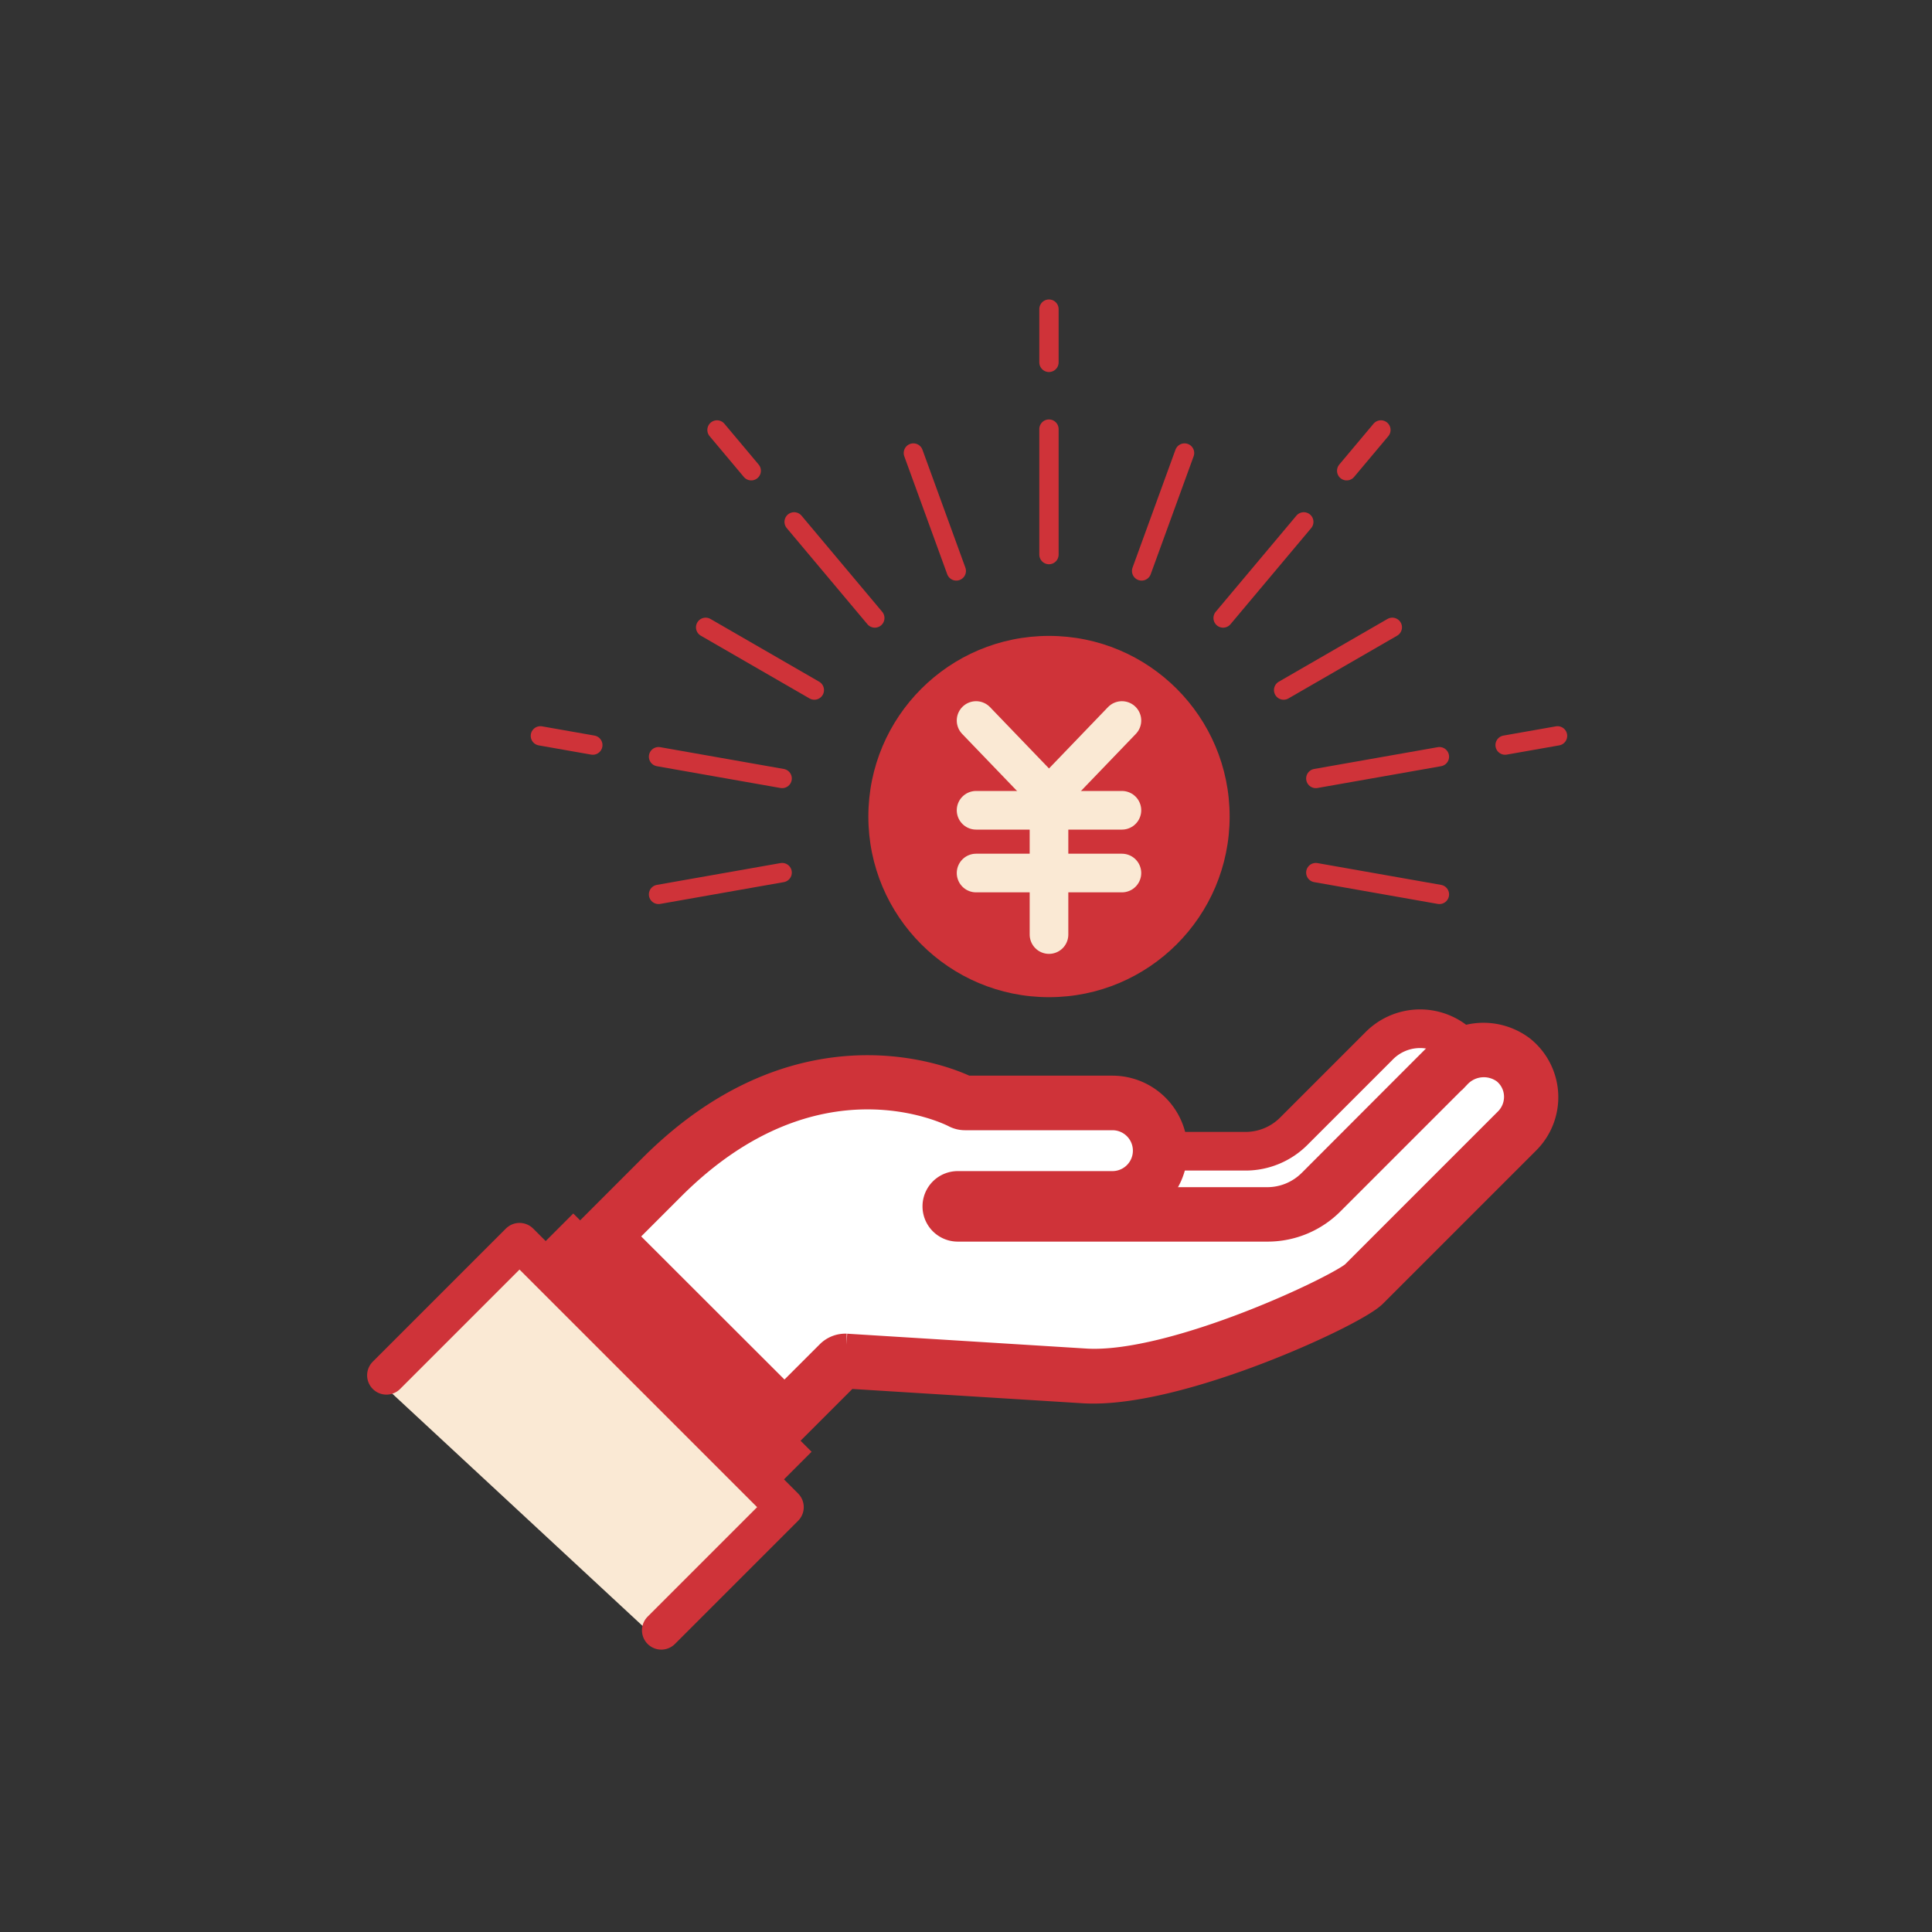 <svg xmlns="http://www.w3.org/2000/svg" width="50" height="50" viewBox="0 0 50 50">
  <rect x="0" y="0" width="50" height="50" fill="#333333" stroke="none"/>
  <g id="figure_benefits04" transform="translate(-2631 -1390)">
    <circle id="楕円形_131" data-name="楕円形 131" cx="25" cy="25" r="25" transform="translate(2631 1390)" fill="none"/>
    <g id="グループ_116" data-name="グループ 116" transform="translate(2103.653 1376.054)">
      <path id="パス_95" data-name="パス 95" d="M602.438,82.2l2.2-2.2a1.111,1.111,0,0,1,1.111-.286c-.016.016-.036.027-.052.043l-3.283,3.283a1.342,1.342,0,0,1-.955.4h-2.461a1.846,1.846,0,0,0,.261-.6H600.9A2.162,2.162,0,0,0,602.438,82.2Z" transform="translate(-41.315 -38.68)" fill="#fff"/>
      <path id="パス_96" data-name="パス 96" d="M544.241,106.276l-6.508-6.038,3.317-3.318.1.1h0l6.176,6.177Z" transform="translate(-0.258 -50.246)" fill="#fae9d4"/>
      <path id="パス_97" data-name="パス 97" d="M550.732,95.471l.421-.421.178.178h0l4.995,4.994h0l.288.288-.422.422Z" transform="translate(-8.97 -48.992)" fill="#fff" stroke="#cf3339" stroke-width="1"/>
      <path id="パス_98" data-name="パス 98" d="M578.433,82.433,574.466,86.4c-.365.362-4.716,2.446-7.047,2.316l-6.212-.386a.436.436,0,0,0-.317.12l-1.275,1.274L555.2,85.314l1.387-1.387c3.777-3.778,7.357-1.988,7.507-1.909a.413.413,0,0,0,.192.047h3.817a1.029,1.029,0,0,1,0,2.058H564.1a.412.412,0,1,0,0,.825h8.013a2.162,2.162,0,0,0,1.538-.637l3.284-3.284a1.077,1.077,0,0,1,1.424-.119,1.018,1.018,0,0,1,.377.746A1.033,1.033,0,0,1,578.433,82.433Z" transform="translate(-11.966 -39.369)" fill="#fff" stroke="#cf3339" stroke-width="1"/>
      <g id="グループ_115" data-name="グループ 115" transform="translate(537.348 21.946)">
        <g id="グループ_101" data-name="グループ 101" transform="translate(0 8.457)">
          <g id="グループ_96" data-name="グループ 96" transform="translate(0 10.166)">
            <path id="パス_99" data-name="パス 99" d="M562.91,85.412h4.011a1.446,1.446,0,0,0,1.441-1.441h0a1.446,1.446,0,0,0-1.441-1.441H563.1s-3.935-2.072-7.99,1.983l-1.678,1.679" transform="translate(-548.129 -80.815)" fill="none" stroke="#cf3339" stroke-linecap="round" stroke-linejoin="round" stroke-width="1"/>
            <path id="パス_100" data-name="パス 100" d="M576.362,83.7h4.712a1.762,1.762,0,0,0,1.247-.517L585.6,79.9a1.488,1.488,0,0,1,1.976-.147,1.445,1.445,0,0,1,.11,2.138l-3.967,3.967c-.477.477-4.974,2.564-7.364,2.437l-6.212-.386-1.566,1.566" transform="translate(-558.279 -79.099)" fill="none" stroke="#cf3339" stroke-linecap="round" stroke-linejoin="round" stroke-width="1"/>
            <path id="パス_101" data-name="パス 101" d="M548.965,94.287l1-1,6.046,6.046-1,1" transform="translate(-545.133 -88.376)" fill="none"/>
            <path id="パス_102" data-name="パス 102" d="M537.348,98.6l3.444-3.444,6.856,6.856-3.187,3.187" transform="translate(-537.348 -89.63)" fill="none" stroke="#cf3339" stroke-linecap="round" stroke-linejoin="round" stroke-width="1"/>
            <path id="パス_103" data-name="パス 103" d="M598.693,81.579h2a1.764,1.764,0,0,0,1.247-.516l2.2-2.2a1.488,1.488,0,0,1,1.976-.147" transform="translate(-578.46 -78.408)" fill="none" stroke="#cf3339" stroke-linecap="round" stroke-linejoin="round" stroke-width="1"/>
          </g>
          <g id="グループ_100" data-name="グループ 100" transform="translate(12.472)">
            <circle id="楕円形_12" data-name="楕円形 12" cx="4.675" cy="4.675" r="4.675" fill="#cf3339"/>
            <g id="グループ_99" data-name="グループ 99" transform="translate(2.788 2.19)">
              <g id="グループ_97" data-name="グループ 97">
                <path id="パス_104" data-name="パス 104" d="M587.387,54.226,585.5,56.188l-1.887-1.962" transform="translate(-583.613 -54.226)" fill="none" stroke="#fae9d4" stroke-linecap="round" stroke-linejoin="round" stroke-width="1"/>
              </g>
              <g id="グループ_98" data-name="グループ 98" transform="translate(0 1.962)">
                <line id="線_57" data-name="線 57" y2="3.577" transform="translate(1.887)" fill="none" stroke="#fae9d4" stroke-linecap="round" stroke-linejoin="round" stroke-width="1"/>
                <line id="線_58" data-name="線 58" x2="3.774" transform="translate(0 0.361)" fill="none" stroke="#fae9d4" stroke-linecap="round" stroke-linejoin="round" stroke-width="1"/>
                <line id="線_59" data-name="線 59" x2="3.774" transform="translate(0 1.985)" fill="none" stroke="#fae9d4" stroke-linecap="round" stroke-linejoin="round" stroke-width="1"/>
              </g>
            </g>
          </g>
        </g>
        <g id="グループ_114" data-name="グループ 114" transform="translate(3.984)">
          <g id="グループ_111" data-name="グループ 111">
            <g id="グループ_102" data-name="グループ 102" transform="translate(13.162)">
              <line id="線_60" data-name="線 60" y2="3.248" transform="translate(0 3.105)" fill="none" stroke="#cf3339" stroke-linecap="round" stroke-linejoin="round" stroke-width="0.5"/>
              <line id="線_61" data-name="線 61" y2="1.378" fill="none" stroke="#cf3339" stroke-linecap="round" stroke-linejoin="round" stroke-width="0.5"/>
            </g>
            <g id="グループ_103" data-name="グループ 103" transform="translate(9.653 3.724)">
              <line id="線_62" data-name="線 62" x2="1.111" y2="3.052" fill="none" stroke="#cf3339" stroke-linecap="round" stroke-linejoin="round" stroke-width="0.5"/>
            </g>
            <g id="グループ_104" data-name="グループ 104" transform="translate(4.571 3.127)">
              <line id="線_63" data-name="線 63" x2="2.088" y2="2.488" transform="translate(1.996 2.379)" fill="none" stroke="#cf3339" stroke-linecap="round" stroke-linejoin="round" stroke-width="0.5"/>
              <line id="線_64" data-name="線 64" x2="0.886" y2="1.056" fill="none" stroke="#cf3339" stroke-linecap="round" stroke-linejoin="round" stroke-width="0.5"/>
            </g>
            <g id="グループ_105" data-name="グループ 105" transform="translate(4.277 8.235)">
              <line id="線_65" data-name="線 65" x2="2.813" y2="1.624" fill="none" stroke="#cf3339" stroke-linecap="round" stroke-linejoin="round" stroke-width="0.5"/>
            </g>
            <g id="グループ_106" data-name="グループ 106" transform="translate(0 11.044)">
              <line id="線_66" data-name="線 66" x2="3.199" y2="0.564" transform="translate(3.058 0.539)" fill="none" stroke="#cf3339" stroke-linecap="round" stroke-linejoin="round" stroke-width="0.5"/>
              <line id="線_67" data-name="線 67" x2="1.357" y2="0.239" fill="none" stroke="#cf3339" stroke-linecap="round" stroke-linejoin="round" stroke-width="0.5"/>
            </g>
            <g id="グループ_107" data-name="グループ 107" transform="translate(15.56 3.724)">
              <line id="線_68" data-name="線 68" x1="1.111" y2="3.052" fill="none" stroke="#cf3339" stroke-linecap="round" stroke-linejoin="round" stroke-width="0.5"/>
            </g>
            <g id="グループ_108" data-name="グループ 108" transform="translate(17.669 3.127)">
              <line id="線_69" data-name="線 69" x1="2.088" y2="2.488" transform="translate(0 2.379)" fill="none" stroke="#cf3339" stroke-linecap="round" stroke-linejoin="round" stroke-width="0.5"/>
              <line id="線_70" data-name="線 70" x1="0.886" y2="1.056" transform="translate(3.198)" fill="none" stroke="#cf3339" stroke-linecap="round" stroke-linejoin="round" stroke-width="0.5"/>
            </g>
            <g id="グループ_109" data-name="グループ 109" transform="translate(19.235 8.235)">
              <line id="線_71" data-name="線 71" x1="2.813" y2="1.624" fill="none" stroke="#cf3339" stroke-linecap="round" stroke-linejoin="round" stroke-width="0.5"/>
            </g>
            <g id="グループ_110" data-name="グループ 110" transform="translate(20.068 11.044)">
              <line id="線_72" data-name="線 72" x1="3.199" y2="0.564" transform="translate(0 0.539)" fill="none" stroke="#cf3339" stroke-linecap="round" stroke-linejoin="round" stroke-width="0.5"/>
              <line id="線_73" data-name="線 73" x1="1.357" y2="0.239" transform="translate(4.899)" fill="none" stroke="#cf3339" stroke-linecap="round" stroke-linejoin="round" stroke-width="0.5"/>
            </g>
          </g>
          <g id="グループ_112" data-name="グループ 112" transform="translate(20.068 14.583)">
            <line id="線_74" data-name="線 74" x1="3.199" y1="0.564" transform="translate(0 0)" fill="none" stroke="#cf3339" stroke-linecap="round" stroke-linejoin="round" stroke-width="0.5"/>
          </g>
          <g id="グループ_113" data-name="グループ 113" transform="translate(3.058 14.583)">
            <line id="線_75" data-name="線 75" y1="0.564" x2="3.199" transform="translate(0 0)" fill="none" stroke="#cf3339" stroke-linecap="round" stroke-linejoin="round" stroke-width="0.5"/>
          </g>
        </g>
      </g>
    </g>
  </g>
</svg>

